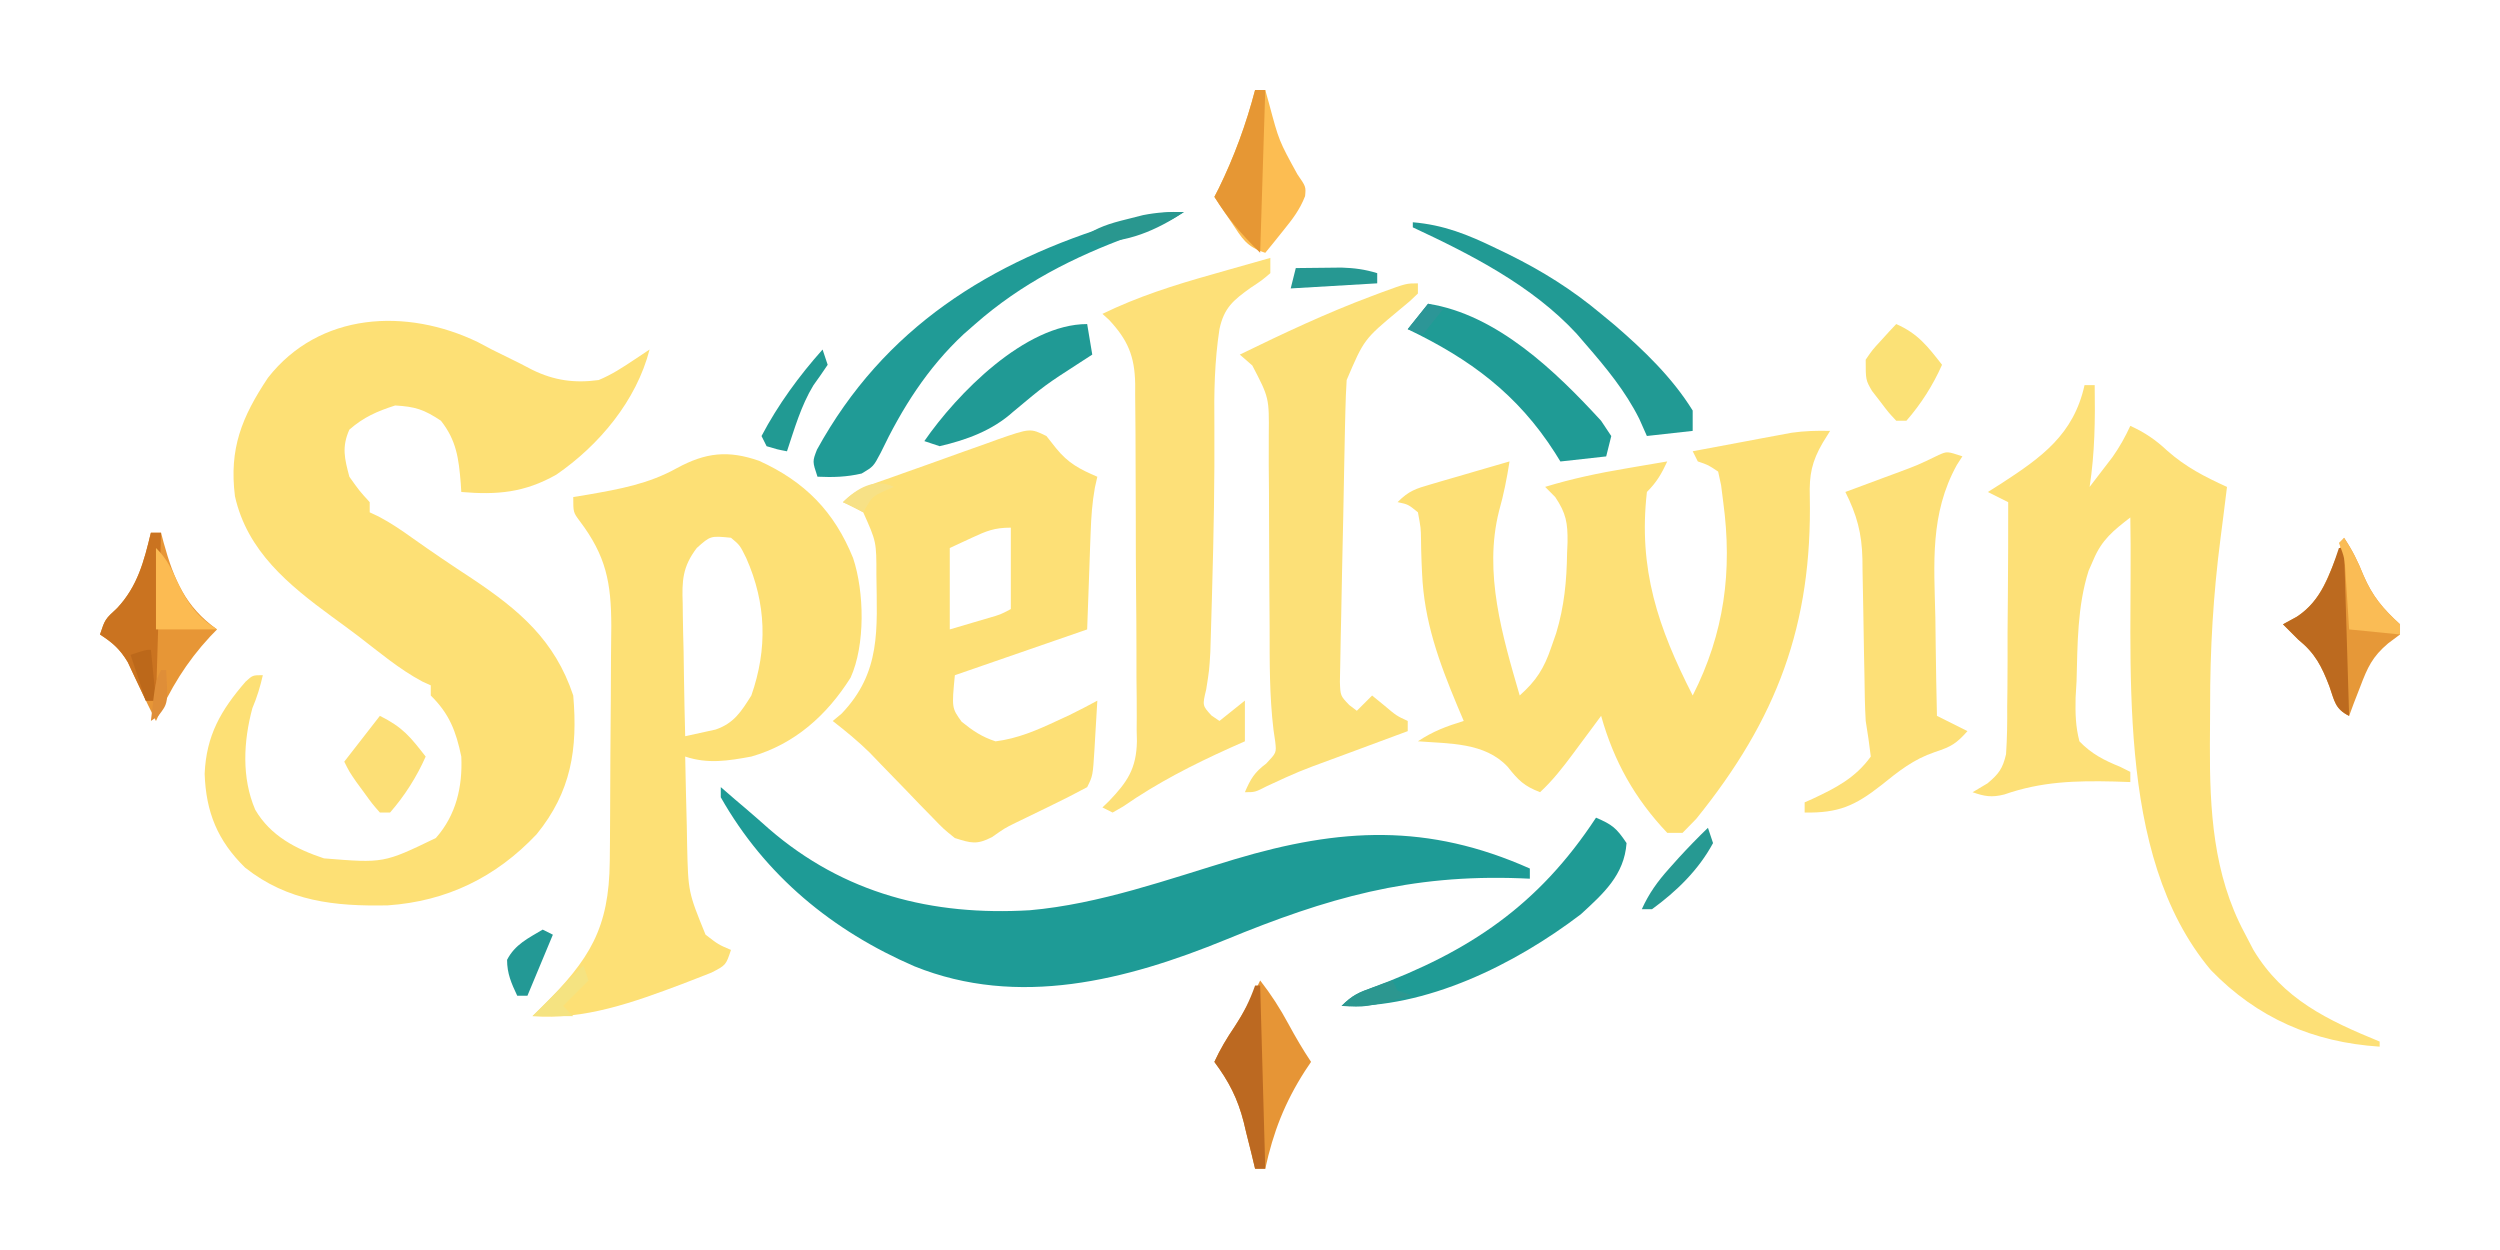 <svg width="250" height="125" viewBox="0 0 250 125" fill="none" xmlns="http://www.w3.org/2000/svg">
<path d="M47.796 34.217C48.254 34.459 48.711 34.701 49.183 34.951C50.127 35.417 51.07 35.884 52.014 36.35C52.413 36.557 52.812 36.765 53.224 36.978C55.405 38.054 57.471 38.334 59.869 38.004C61.193 37.451 62.224 36.773 63.431 35.968C63.935 35.633 64.438 35.297 64.957 34.951C63.649 40.054 59.916 44.529 55.621 47.473C52.449 49.263 49.726 49.506 46.13 49.199C46.101 48.747 46.101 48.747 46.072 48.286C45.87 45.856 45.65 44.049 44.094 42.075C42.403 40.947 41.531 40.664 39.515 40.548C37.702 41.132 36.37 41.709 34.935 42.965C34.16 44.709 34.456 45.851 34.935 47.672C35.935 49.081 35.935 49.081 36.971 50.216C36.971 50.552 36.971 50.888 36.971 51.234C37.259 51.369 37.548 51.504 37.845 51.643C39.079 52.29 40.164 53.03 41.296 53.842C43.252 55.232 45.234 56.568 47.243 57.881C51.924 61.016 55.477 64.008 57.325 69.552C57.784 74.926 57.113 79.18 53.667 83.419C49.6 87.73 44.674 90.129 38.779 90.537C33.468 90.644 28.783 90.147 24.504 86.758C21.751 84.057 20.596 81.215 20.465 77.376C20.631 73.527 22.09 71.023 24.553 68.171C25.267 67.517 25.267 67.517 26.285 67.517C26.016 68.683 25.705 69.72 25.235 70.825C24.349 74.132 24.148 77.767 25.521 80.97C27.042 83.585 29.596 84.904 32.391 85.836C38.37 86.321 38.37 86.321 43.586 83.8C45.615 81.504 46.266 78.677 46.13 75.659C45.602 73.112 44.931 71.375 43.077 69.552C43.077 69.217 43.077 68.881 43.077 68.535C42.659 68.346 42.659 68.346 42.232 68.153C39.909 66.912 37.886 65.189 35.799 63.591C34.937 62.939 34.065 62.301 33.19 61.665C28.853 58.482 24.718 55.116 23.494 49.618C22.903 44.862 24.175 41.713 26.794 37.779C31.931 31.207 40.651 30.763 47.796 34.217Z" fill="#FDE075"/>
<path d="M183.01 43.089C182.769 43.478 182.527 43.866 182.279 44.266C181.174 46.166 180.918 47.481 180.979 49.637C181.237 62.484 177.705 71.888 169.621 81.889C169.17 82.351 168.718 82.813 168.253 83.288C167.75 83.288 167.246 83.288 166.727 83.288C163.474 79.856 161.392 76.133 160.112 71.585C159.799 72.008 159.486 72.431 159.164 72.867C158.748 73.425 158.333 73.984 157.917 74.543C157.712 74.821 157.506 75.1 157.294 75.386C156.274 76.755 155.263 78.058 154.006 79.218C152.413 78.605 151.852 78.051 150.762 76.673C148.471 74.227 144.948 74.38 141.793 74.129C143.313 73.116 144.641 72.632 146.373 72.094C146.164 71.602 145.956 71.11 145.741 70.603C143.897 66.184 142.405 62.119 142.205 57.287C142.188 56.918 142.172 56.549 142.155 56.169C142.126 55.432 142.108 54.694 142.101 53.956C142.085 52.814 142.085 52.814 141.793 51.231C140.822 50.439 140.822 50.439 139.758 50.213C140.904 49.067 141.565 48.875 143.101 48.428C143.557 48.294 144.013 48.159 144.483 48.021C144.959 47.884 145.436 47.747 145.928 47.605C146.408 47.464 146.889 47.323 147.385 47.178C148.573 46.83 149.762 46.485 150.953 46.142C150.686 47.844 150.374 49.443 149.903 51.104C148.342 57.288 150.244 63.6 151.97 69.549C153.628 68.072 154.406 66.844 155.119 64.747C155.283 64.276 155.448 63.804 155.618 63.318C156.428 60.637 156.67 58.097 156.709 55.302C156.724 54.946 156.738 54.591 156.754 54.224C156.777 52.295 156.612 51.323 155.522 49.704C155.19 49.368 154.857 49.033 154.514 48.687C157.198 47.867 159.859 47.306 162.624 46.842C163.021 46.774 163.417 46.706 163.826 46.635C164.793 46.469 165.76 46.306 166.727 46.142C166.141 47.398 165.685 48.202 164.691 49.196C163.814 56.906 165.796 62.746 169.271 69.549C172.435 63.331 173.255 57.098 172.324 50.213C172.253 49.655 172.183 49.097 172.11 48.522C172.012 48.072 171.915 47.623 171.815 47.16C170.831 46.498 170.831 46.498 169.78 46.142C169.528 45.639 169.528 45.639 169.271 45.125C171.083 44.782 172.896 44.444 174.709 44.107C175.478 43.961 175.478 43.961 176.263 43.813C176.76 43.721 177.257 43.629 177.768 43.535C178.224 43.449 178.68 43.364 179.149 43.276C180.456 43.091 181.693 43.056 183.01 43.089Z" fill="#FDE076"/>
<path d="M75.918 46.085C80.496 48.167 83.431 51.16 85.311 55.811C86.436 59.185 86.541 64.507 85.057 67.769C82.677 71.543 79.455 74.42 75.134 75.656C72.799 76.084 70.795 76.415 68.519 75.656C68.561 77.957 68.618 80.257 68.678 82.557C68.69 83.207 68.701 83.857 68.713 84.526C68.822 89.21 68.822 89.21 70.555 93.466C71.842 94.461 71.842 94.461 73.099 94.992C72.59 96.519 72.59 96.519 71.139 97.264C70.502 97.522 69.862 97.771 69.219 98.014C68.88 98.145 68.54 98.276 68.19 98.412C63.423 100.207 58.404 102.028 53.254 101.607C53.773 101.104 53.773 101.104 54.303 100.59C58.945 95.934 60.915 92.874 60.977 86.112C60.983 85.484 60.99 84.856 60.996 84.208C61 83.538 61.004 82.868 61.008 82.178C61.01 81.832 61.012 81.487 61.014 81.131C61.025 79.305 61.032 77.48 61.037 75.653C61.042 73.778 61.06 71.902 61.08 70.027C61.093 68.574 61.098 67.122 61.1 65.669C61.103 64.645 61.117 63.62 61.13 62.595C61.12 58.252 60.613 55.595 57.961 52.09C57.325 51.231 57.325 51.231 57.325 49.705C58.063 49.584 58.063 49.584 58.816 49.46C61.983 48.904 64.85 48.394 67.692 46.811C70.568 45.25 72.81 45 75.918 46.085ZM69.68 54.796C68.243 56.682 68.189 58.078 68.271 60.353C68.275 60.733 68.278 61.114 68.282 61.506C68.296 62.714 68.328 63.921 68.36 65.129C68.373 65.951 68.385 66.773 68.395 67.595C68.423 69.604 68.467 71.612 68.519 73.621C69.161 73.48 69.802 73.34 70.463 73.195C70.824 73.116 71.185 73.037 71.557 72.956C73.397 72.328 74.126 71.152 75.134 69.55C76.766 64.887 76.634 60.335 74.626 55.811C73.989 54.519 73.989 54.519 73.099 53.776C71.05 53.574 71.05 53.574 69.68 54.796Z" fill="#FDE075"/>
<path d="M208.453 38.516C208.788 38.516 209.124 38.516 209.47 38.516C209.522 41.96 209.486 45.285 208.961 48.693C209.451 48.058 209.938 47.422 210.424 46.784C210.832 46.253 210.832 46.253 211.247 45.711C211.96 44.7 212.512 43.707 213.032 42.586C214.486 43.25 215.558 43.977 216.721 45.067C218.568 46.701 220.462 47.672 222.7 48.693C222.627 49.278 222.554 49.862 222.479 50.465C222.433 50.839 222.386 51.212 222.338 51.597C222.246 52.33 222.152 53.064 222.057 53.797C221.325 59.433 220.998 64.99 221.013 70.673C221.015 71.946 221.003 73.218 220.99 74.49C220.963 80.986 221.318 87.436 224.449 93.281C224.743 93.843 225.036 94.406 225.338 94.986C228.31 99.932 232.765 102.021 237.966 104.157C237.966 104.325 237.966 104.493 237.966 104.666C231.325 104.231 225.726 101.807 221.078 97.001C211.3 85.353 213.321 66.056 213.032 51.746C211.331 53.06 210.181 53.975 209.343 55.975C209.183 56.341 209.023 56.706 208.858 57.083C207.734 60.625 207.753 64.407 207.657 68.093C207.61 68.91 207.61 68.91 207.561 69.744C207.529 71.309 207.546 72.62 207.944 74.135C209.147 75.386 210.417 76.037 212.014 76.679C212.35 76.847 212.686 77.015 213.032 77.188C213.032 77.524 213.032 77.86 213.032 78.206C212.509 78.188 211.987 78.171 211.448 78.152C207.548 78.062 204.164 78.144 200.43 79.448C199.166 79.764 198.475 79.645 197.258 79.224C198.001 78.781 198.001 78.781 198.759 78.329C199.878 77.388 200.268 76.863 200.604 75.425C200.714 73.825 200.733 72.247 200.72 70.643C200.727 70.059 200.734 69.475 200.742 68.874C200.761 67.013 200.759 65.152 200.756 63.29C200.765 62.027 200.776 60.764 200.788 59.501C200.814 56.407 200.824 53.313 200.82 50.219C200.148 49.883 199.476 49.547 198.784 49.202C199.232 48.918 199.68 48.635 200.142 48.343C204.172 45.722 207.363 43.452 208.453 38.516Z" fill="#FDE077"/>
<path d="M104.645 43.605C105.117 44.204 105.117 44.204 105.599 44.814C106.831 46.335 107.955 46.908 109.734 47.676C109.653 48.033 109.572 48.391 109.489 48.759C109.215 50.274 109.119 51.714 109.064 53.252C109.044 53.762 109.025 54.272 109.005 54.798C108.983 55.439 108.961 56.08 108.939 56.74C108.865 58.787 108.792 60.833 108.716 62.942C102.167 65.209 102.167 65.209 95.486 67.521C95.172 70.793 95.172 70.793 96.162 72.171C97.295 73.085 98.166 73.678 99.557 74.136C101.772 73.849 103.649 73.043 105.663 72.101C106.304 71.804 106.304 71.804 106.959 71.501C107.895 71.046 108.817 70.559 109.734 70.066C109.662 71.317 109.587 72.568 109.511 73.818C109.491 74.174 109.471 74.529 109.45 74.896C109.282 77.583 109.282 77.583 108.716 78.716C107.41 79.418 106.108 80.079 104.772 80.72C104.043 81.073 103.314 81.428 102.586 81.783C102.063 82.036 102.063 82.036 101.529 82.294C100.478 82.814 100.478 82.814 99.199 83.711C97.676 84.496 97.105 84.315 95.486 83.805C94.35 82.892 94.35 82.892 93.212 81.712C92.795 81.286 92.379 80.861 91.95 80.422C91.521 79.975 91.093 79.527 90.652 79.066C89.799 78.187 88.946 77.309 88.092 76.432C87.716 76.041 87.341 75.65 86.954 75.247C85.787 74.106 84.563 73.099 83.273 72.101C83.567 71.856 83.861 71.612 84.164 71.36C88.117 67.222 87.704 62.958 87.64 57.502C87.644 54.18 87.644 54.18 86.326 51.238C85.283 50.632 85.283 50.632 84.291 50.221C85.679 48.833 87.308 48.392 89.121 47.75C89.499 47.614 89.877 47.479 90.266 47.34C91.065 47.055 91.865 46.771 92.665 46.489C93.889 46.056 95.11 45.615 96.331 45.173C97.108 44.897 97.885 44.622 98.662 44.347C99.027 44.214 99.392 44.081 99.767 43.944C103.03 42.812 103.03 42.812 104.645 43.605ZM97.171 53.782C96.447 54.118 95.723 54.454 94.977 54.8C94.977 57.487 94.977 60.174 94.977 62.942C95.796 62.7 96.614 62.459 97.458 62.21C97.918 62.075 98.379 61.939 98.853 61.799C100.057 61.453 100.057 61.453 101.083 60.906C101.083 58.22 101.083 55.533 101.083 52.765C99.436 52.765 98.647 53.098 97.171 53.782Z" fill="#FDE076"/>
<path d="M72.078 78.711C72.787 79.325 72.787 79.325 73.509 79.951C73.837 80.229 74.164 80.506 74.501 80.792C75.305 81.478 76.101 82.175 76.89 82.879C84.402 89.379 93.21 91.601 102.987 91.024C109.968 90.411 116.797 87.928 123.478 85.923C134.032 82.769 142.774 82.307 152.985 86.853C152.985 87.188 152.985 87.524 152.985 87.87C152.681 87.857 152.377 87.844 152.064 87.83C141.009 87.412 132.747 89.781 122.566 93.971C112.64 98.032 101.815 100.816 91.446 96.632C83.252 93.086 76.518 87.568 72.078 79.729C72.078 79.393 72.078 79.057 72.078 78.711Z" fill="#1E9B96"/>
<path d="M127.034 25.789C127.034 26.293 127.034 26.797 127.034 27.316C126.18 28.043 126.18 28.043 125.062 28.779C123.338 30.02 122.406 30.765 121.946 32.913C121.45 36.142 121.397 39.255 121.437 42.517C121.47 47.992 121.371 53.456 121.214 58.928C121.204 59.304 121.194 59.681 121.184 60.069C121.155 61.153 121.122 62.237 121.089 63.321C121.07 63.946 121.052 64.571 121.033 65.215C120.928 67.006 120.928 67.006 120.618 68.956C120.233 70.553 120.233 70.553 121.151 71.554C121.413 71.732 121.675 71.91 121.946 72.094C122.785 71.423 123.625 70.751 124.49 70.059C124.49 71.402 124.49 72.746 124.49 74.13C123.761 74.454 123.761 74.454 123.017 74.784C119.241 76.488 115.734 78.278 112.315 80.649C111.793 80.948 111.793 80.948 111.26 81.254C110.924 81.086 110.588 80.918 110.242 80.745C110.458 80.536 110.674 80.328 110.897 80.113C112.725 78.203 113.642 76.879 113.692 74.12C113.684 73.747 113.675 73.373 113.666 72.989C113.669 72.585 113.672 72.182 113.675 71.766C113.681 70.443 113.664 69.12 113.647 67.797C113.645 66.873 113.645 65.948 113.645 65.024C113.643 63.091 113.63 61.159 113.609 59.227C113.583 56.752 113.578 54.278 113.579 51.803C113.578 49.896 113.57 47.989 113.559 46.082C113.554 45.17 113.551 44.257 113.55 43.345C113.547 42.07 113.533 40.795 113.517 39.52C113.518 39.144 113.518 38.769 113.519 38.382C113.467 35.61 112.779 33.998 110.91 31.991C110.69 31.791 110.469 31.592 110.242 31.386C113.795 29.658 117.417 28.509 121.214 27.443C121.776 27.282 122.338 27.121 122.917 26.956C124.288 26.564 125.661 26.175 127.034 25.789Z" fill="#FDE078"/>
<path d="M141.79 28.336C141.79 28.672 141.79 29.008 141.79 29.354C140.989 30.125 140.989 30.125 139.914 31.007C136.406 33.927 136.406 33.927 134.666 38.004C134.601 39.037 134.561 40.072 134.538 41.107C134.523 41.733 134.507 42.36 134.492 43.006C134.478 43.687 134.465 44.369 134.452 45.05C134.445 45.395 134.438 45.739 134.43 46.094C134.393 47.913 134.359 49.733 134.327 51.553C134.293 53.433 134.25 55.313 134.205 57.193C134.172 58.639 134.145 60.085 134.121 61.531C134.108 62.224 134.093 62.918 134.075 63.611C134.05 64.579 134.036 65.547 134.023 66.516C134.012 67.067 134.001 67.618 133.99 68.185C134.038 69.577 134.038 69.577 134.929 70.506C135.178 70.695 135.427 70.884 135.684 71.079C136.188 70.576 136.692 70.072 137.211 69.553C137.609 69.878 138.008 70.203 138.419 70.539C139.651 71.579 139.651 71.579 140.773 72.097C140.773 72.433 140.773 72.769 140.773 73.115C140.242 73.311 140.242 73.311 139.7 73.511C138.085 74.109 136.471 74.709 134.857 75.309C134.3 75.515 133.743 75.72 133.17 75.932C129.881 77.14 129.881 77.14 126.704 78.607C125.507 79.221 125.507 79.221 124.489 79.221C125.058 77.894 125.441 77.234 126.62 76.359C127.646 75.274 127.646 75.274 127.524 74.175C127.438 73.587 127.438 73.587 127.35 72.986C126.941 69.58 126.965 66.198 126.962 62.771C126.954 61.363 126.943 59.956 126.932 58.549C126.917 56.347 126.905 54.145 126.906 51.943C126.907 50.148 126.895 48.355 126.875 46.56C126.867 45.553 126.872 44.546 126.878 43.538C126.914 39.775 126.914 39.775 125.231 36.548C124.612 36.009 124.612 36.009 123.98 35.46C128.318 33.344 132.655 31.299 137.179 29.608C137.697 29.414 137.697 29.414 138.226 29.215C140.632 28.336 140.632 28.336 141.79 28.336Z" fill="#FCE077"/>
<path d="M196.239 45.634C195.966 46.057 195.966 46.057 195.688 46.489C192.98 51.387 193.409 56.335 193.536 61.758C193.549 62.714 193.56 63.669 193.571 64.624C193.599 66.945 193.642 69.265 193.695 71.586C194.702 72.089 195.71 72.593 196.748 73.112C195.628 74.358 195.149 74.662 193.472 75.211C191.347 75.93 189.869 77.116 188.129 78.519C185.469 80.605 183.829 81.31 180.465 81.254C180.465 80.918 180.465 80.582 180.465 80.236C180.861 80.06 180.861 80.06 181.266 79.88C183.591 78.793 185.544 77.786 187.08 75.656C186.941 74.465 186.765 73.278 186.571 72.094C186.482 70.599 186.466 69.104 186.446 67.606C186.429 66.748 186.412 65.89 186.395 65.032C186.371 63.693 186.348 62.355 186.328 61.016C186.308 59.714 186.282 58.413 186.255 57.111C186.251 56.712 186.246 56.314 186.242 55.903C186.183 53.302 185.682 51.488 184.536 49.196C185.382 48.883 185.382 48.883 186.245 48.564C186.99 48.287 187.735 48.01 188.479 47.733C188.85 47.596 189.222 47.459 189.604 47.318C191.777 46.51 191.777 46.51 193.862 45.503C194.713 45.125 194.713 45.125 196.239 45.634Z" fill="#FDE077"/>
<path d="M118.385 21.209C116.701 22.332 114.996 22.928 113.106 23.595C107.382 25.686 102.129 28.351 97.522 32.404C97.141 32.737 96.76 33.071 96.367 33.414C92.739 36.801 90.2 40.821 88.067 45.282C87.345 46.652 87.345 46.652 86.168 47.352C84.652 47.704 83.3 47.742 81.748 47.67C81.239 46.143 81.239 46.143 81.696 44.966C88.399 32.767 98.978 26.16 112.022 22.235C114.265 21.585 116.045 21.145 118.385 21.209Z" fill="#209B96"/>
<path d="M159.603 81.766C161.211 82.463 161.634 82.778 162.656 84.31C162.424 87.505 160.335 89.361 158.076 91.434C151.48 96.451 142.614 100.872 134.16 100.593C135.236 99.517 135.863 99.252 137.271 98.746C146.949 95.153 153.853 90.534 159.603 81.766Z" fill="#1F9B95"/>
<path d="M142.809 30.375C149.687 31.439 155.587 37.145 160.11 42.078C160.446 42.582 160.781 43.086 161.127 43.605C160.959 44.277 160.792 44.949 160.619 45.641C159.107 45.808 157.596 45.976 156.039 46.149C155.86 45.86 155.681 45.571 155.496 45.273C151.754 39.42 147.026 35.916 140.773 32.919C141.445 32.08 142.117 31.24 142.809 30.375Z" fill="#1F9B95"/>
<path d="M141.281 22.227C144.369 22.487 146.775 23.457 149.55 24.803C150.191 25.111 150.191 25.111 150.845 25.426C154.212 27.087 157.225 28.969 160.109 31.386C160.546 31.747 160.982 32.107 161.432 32.479C164.361 35.001 167.224 37.748 169.268 41.054C169.268 41.726 169.268 42.397 169.268 43.089C167.001 43.341 167.001 43.341 164.688 43.598C164.436 43.032 164.185 42.465 163.925 41.881C162.525 39.09 160.62 36.788 158.582 34.439C158.279 34.087 157.976 33.734 157.664 33.372C153.216 28.57 147.145 25.474 141.281 22.735C141.281 22.567 141.281 22.4 141.281 22.227Z" fill="#219A94"/>
<path d="M15.088 53.273C15.424 53.273 15.76 53.273 16.106 53.273C16.236 53.771 16.236 53.771 16.369 54.279C17.39 57.964 18.516 60.659 21.703 62.942C21.476 63.176 21.248 63.411 21.014 63.653C18.61 66.247 17.031 68.876 15.597 72.101C15.046 71.01 14.51 69.916 13.995 68.807C13.789 68.372 13.583 67.938 13.371 67.489C13.168 67.053 12.964 66.617 12.755 66.168C11.984 64.892 11.24 64.255 10 63.45C10.509 61.924 10.509 61.924 11.717 60.811C13.763 58.619 14.399 56.14 15.088 53.273Z" fill="#E79636"/>
<path d="M126.017 98.047C127.107 99.441 128.008 100.848 128.848 102.404C129.558 103.716 130.276 104.944 131.106 106.188C130.903 106.491 130.7 106.793 130.491 107.105C128.472 110.264 127.319 113.216 126.526 116.874C126.19 116.874 125.854 116.874 125.508 116.874C125.385 116.359 125.262 115.843 125.135 115.312C124.963 114.624 124.79 113.936 124.618 113.249C124.538 112.91 124.458 112.572 124.375 112.223C123.77 109.847 122.899 108.16 121.438 106.188C122.017 104.933 122.665 103.841 123.441 102.69C124.435 101.185 125.243 99.674 126.017 98.047Z" fill="#E69536"/>
<path d="M234.403 53.781C235.259 55.065 235.777 56.122 236.343 57.534C237.263 59.669 238.303 60.876 240 62.432C240 62.767 240 63.103 240 63.449C239.61 63.741 239.22 64.032 238.818 64.332C237.231 65.675 236.758 66.738 236.025 68.665C235.812 69.213 235.599 69.762 235.379 70.327C235.225 70.744 235.071 71.161 234.912 71.591C233.494 70.882 233.462 70.107 232.94 68.633C232.175 66.637 231.518 65.325 229.823 63.958C229.315 63.449 228.806 62.941 228.297 62.432C228.759 62.18 229.22 61.928 229.696 61.668C231.727 60.322 232.48 58.524 233.385 56.325C233.595 55.822 233.805 55.318 234.021 54.799C234.147 54.463 234.273 54.127 234.403 53.781Z" fill="#E69838"/>
<path d="M125.508 9C125.844 9 126.18 9 126.526 9C126.649 9.442 126.773 9.884 126.9 10.34C127.896 14.076 127.896 14.076 129.738 17.428C130.597 18.668 130.597 18.668 130.509 19.612C129.975 20.996 129.207 21.968 128.275 23.121C127.949 23.527 127.623 23.934 127.287 24.353C127.036 24.66 126.785 24.967 126.526 25.283C124.594 24.639 124.243 23.867 123.123 22.198C122.806 21.731 122.489 21.263 122.163 20.781C121.924 20.42 121.684 20.058 121.438 19.686C121.584 19.401 121.731 19.115 121.883 18.821C123.425 15.667 124.623 12.394 125.508 9Z" fill="#FCBD52"/>
<path d="M108.717 32.406C108.969 33.917 108.969 33.917 109.226 35.459C108.826 35.718 108.427 35.976 108.015 36.242C104.506 38.509 104.506 38.509 101.307 41.184C99.239 43.048 96.65 43.998 93.96 44.619C93.456 44.451 92.953 44.283 92.434 44.11C95.686 39.403 102.498 32.406 108.717 32.406Z" fill="#209A95"/>
<path d="M189.623 32.406C191.803 33.366 192.753 34.625 194.203 36.477C193.316 38.492 192.093 40.418 190.641 42.074C190.305 42.074 189.969 42.074 189.623 42.074C188.856 41.255 188.856 41.255 188.033 40.166C187.759 39.812 187.485 39.458 187.202 39.093C186.57 38.004 186.57 38.004 186.57 35.968C187.238 34.99 187.238 34.99 188.097 34.06C188.38 33.748 188.664 33.436 188.956 33.114C189.286 32.764 189.286 32.764 189.623 32.406Z" fill="#FBE176"/>
<path d="M37.988 71.586C40.297 72.74 41.014 73.671 42.567 75.657C41.681 77.672 40.457 79.597 39.005 81.254C38.67 81.254 38.334 81.254 37.988 81.254C37.238 80.399 37.238 80.399 36.429 79.282C36.161 78.916 35.893 78.55 35.616 78.173C34.935 77.183 34.935 77.183 34.426 76.166C35.601 74.654 36.777 73.143 37.988 71.586Z" fill="#FCDF76"/>
<path d="M15.088 53.273C15.424 53.273 15.76 53.273 16.106 53.273C15.938 58.815 15.77 64.356 15.597 70.066C15.261 70.066 14.926 70.066 14.58 70.066C14.42 69.716 14.259 69.366 14.095 69.006C13.768 68.318 13.768 68.318 13.435 67.617C13.222 67.162 13.01 66.707 12.791 66.239C12.002 64.921 11.28 64.274 10 63.45C10.509 61.924 10.509 61.924 11.717 60.811C13.763 58.619 14.399 56.14 15.088 53.273Z" fill="#CA7320"/>
<path d="M125.508 98.555C125.676 98.555 125.844 98.555 126.017 98.555C126.185 104.6 126.353 110.645 126.526 116.873C126.19 116.873 125.854 116.873 125.508 116.873C125.385 116.358 125.262 115.842 125.135 115.311C124.963 114.623 124.79 113.935 124.618 113.248C124.538 112.909 124.458 112.571 124.375 112.222C123.77 109.846 122.899 108.159 121.438 106.187C122.025 104.915 122.68 103.821 123.473 102.657C124.361 101.298 124.971 100.078 125.508 98.555Z" fill="#BC6921"/>
<path d="M233.894 54.797C234.062 54.797 234.23 54.797 234.403 54.797C234.571 60.338 234.739 65.88 234.912 71.589C233.494 70.88 233.462 70.105 232.94 68.631C232.175 66.635 231.518 65.323 229.823 63.956C229.315 63.447 228.806 62.938 228.297 62.43C228.759 62.178 229.22 61.926 229.696 61.666C232.138 60.056 233 57.478 233.894 54.797Z" fill="#BC6A1F"/>
<path d="M125.508 9C125.844 9 126.18 9 126.526 9C126.358 14.373 126.19 19.747 126.017 25.283C124.043 23.309 122.854 21.942 121.438 19.686C121.584 19.401 121.731 19.115 121.883 18.821C123.425 15.667 124.623 12.394 125.508 9Z" fill="#E69734"/>
<path d="M15.598 54.797C16.717 55.916 17.139 56.861 17.792 58.295C18.8 60.372 19.706 61.683 21.704 62.938C19.689 62.938 17.674 62.938 15.598 62.938C15.598 60.252 15.598 57.565 15.598 54.797Z" fill="#FCBB52"/>
<path d="M234.403 53.781C235.259 55.065 235.777 56.122 236.343 57.534C237.263 59.669 238.304 60.876 240.001 62.432C240.001 62.767 240.001 63.103 240.001 63.449C238.322 63.282 236.642 63.114 234.912 62.941C234.881 62.444 234.851 61.947 234.819 61.436C234.776 60.788 234.734 60.141 234.69 59.474C234.648 58.831 234.607 58.187 234.564 57.524C234.469 55.821 234.469 55.821 233.895 54.29C234.062 54.122 234.23 53.954 234.403 53.781Z" fill="#FABC55"/>
<path d="M82.258 34.953C82.427 35.457 82.594 35.961 82.767 36.48C82.3 37.171 81.829 37.861 81.338 38.535C80.104 40.566 79.447 42.886 78.697 45.13C77.711 44.939 77.711 44.939 76.661 44.621C76.493 44.285 76.325 43.95 76.152 43.604C77.801 40.471 79.906 37.591 82.258 34.953Z" fill="#219A93"/>
<path d="M54.269 92.961C54.605 93.129 54.941 93.297 55.287 93.47C54.447 95.485 53.608 97.5 52.742 99.576C52.407 99.576 52.071 99.576 51.725 99.576C51.142 98.343 50.707 97.358 50.707 95.982C51.501 94.444 52.814 93.828 54.269 92.961Z" fill="#239995"/>
<path d="M170.795 82.781C170.963 83.285 171.131 83.789 171.304 84.308C169.855 87.001 167.647 89.141 165.197 90.923C164.862 90.923 164.526 90.923 164.18 90.923C164.895 89.336 165.756 88.148 166.915 86.852C167.229 86.501 167.543 86.149 167.867 85.787C168.816 84.755 169.784 83.752 170.795 82.781Z" fill="#269992"/>
<path d="M129.579 26.808C130.554 26.794 131.53 26.784 132.505 26.776C133.32 26.767 133.32 26.767 134.151 26.758C135.448 26.8 136.489 26.937 137.721 27.316C137.721 27.652 137.721 27.988 137.721 28.334C133.439 28.586 133.439 28.586 129.07 28.843C129.238 28.171 129.406 27.5 129.579 26.808Z" fill="#269892"/>
<path d="M118.384 21.213C115.703 23 112.633 24.359 109.384 24.139C108.801 23.95 108.801 23.95 108.207 23.757C109.775 22.712 110.909 22.36 112.723 21.913C113.247 21.78 113.77 21.648 114.309 21.511C115.717 21.237 116.956 21.155 118.384 21.213Z" fill="#29978F"/>
<path d="M58.342 96.523C58.51 97.027 58.678 97.531 58.851 98.05C58.012 98.89 57.172 99.729 56.307 100.594C56.643 100.93 56.979 101.266 57.325 101.612C55.981 101.612 54.638 101.612 53.254 101.612C54.95 99.916 56.646 98.22 58.342 96.523Z" fill="#F5E381"/>
<path d="M139.249 98.047C139.417 98.383 139.584 98.719 139.758 99.065C140.261 99.233 140.765 99.4 141.284 99.573C136.496 100.742 136.496 100.742 134.16 100.591C135.228 99.524 135.88 99.242 137.277 98.746C137.645 98.614 138.014 98.481 138.394 98.345C138.817 98.197 138.817 98.197 139.249 98.047Z" fill="#2C9790"/>
<path d="M15.09 64.977C15.258 66.656 15.426 68.335 15.599 70.065C15.263 70.065 14.927 70.065 14.581 70.065C14.078 68.554 13.574 67.043 13.055 65.485C14.581 64.977 14.581 64.977 15.09 64.977Z" fill="#BC681A"/>
<path d="M89.382 48.687C88.909 48.892 88.909 48.892 88.427 49.101C87.194 49.682 87.194 49.682 86.328 51.231C85.657 50.896 84.985 50.56 84.293 50.214C85.675 48.832 87.51 47.751 89.382 48.687Z" fill="#F7E186"/>
<path d="M16.108 67.008C16.276 67.008 16.443 67.008 16.616 67.008C16.804 70.327 16.804 70.327 15.853 71.556C15.601 71.734 15.349 71.912 15.09 72.096C15.535 68.153 15.535 68.153 16.108 67.008Z" fill="#DF8E38"/>
<path d="M142.809 30.375C143.313 30.543 143.816 30.711 144.335 30.884C143.664 31.724 142.992 32.563 142.3 33.428C141.796 33.26 141.292 33.092 140.773 32.919C141.445 32.08 142.117 31.24 142.809 30.375Z" fill="#2C9697"/>
</svg>
